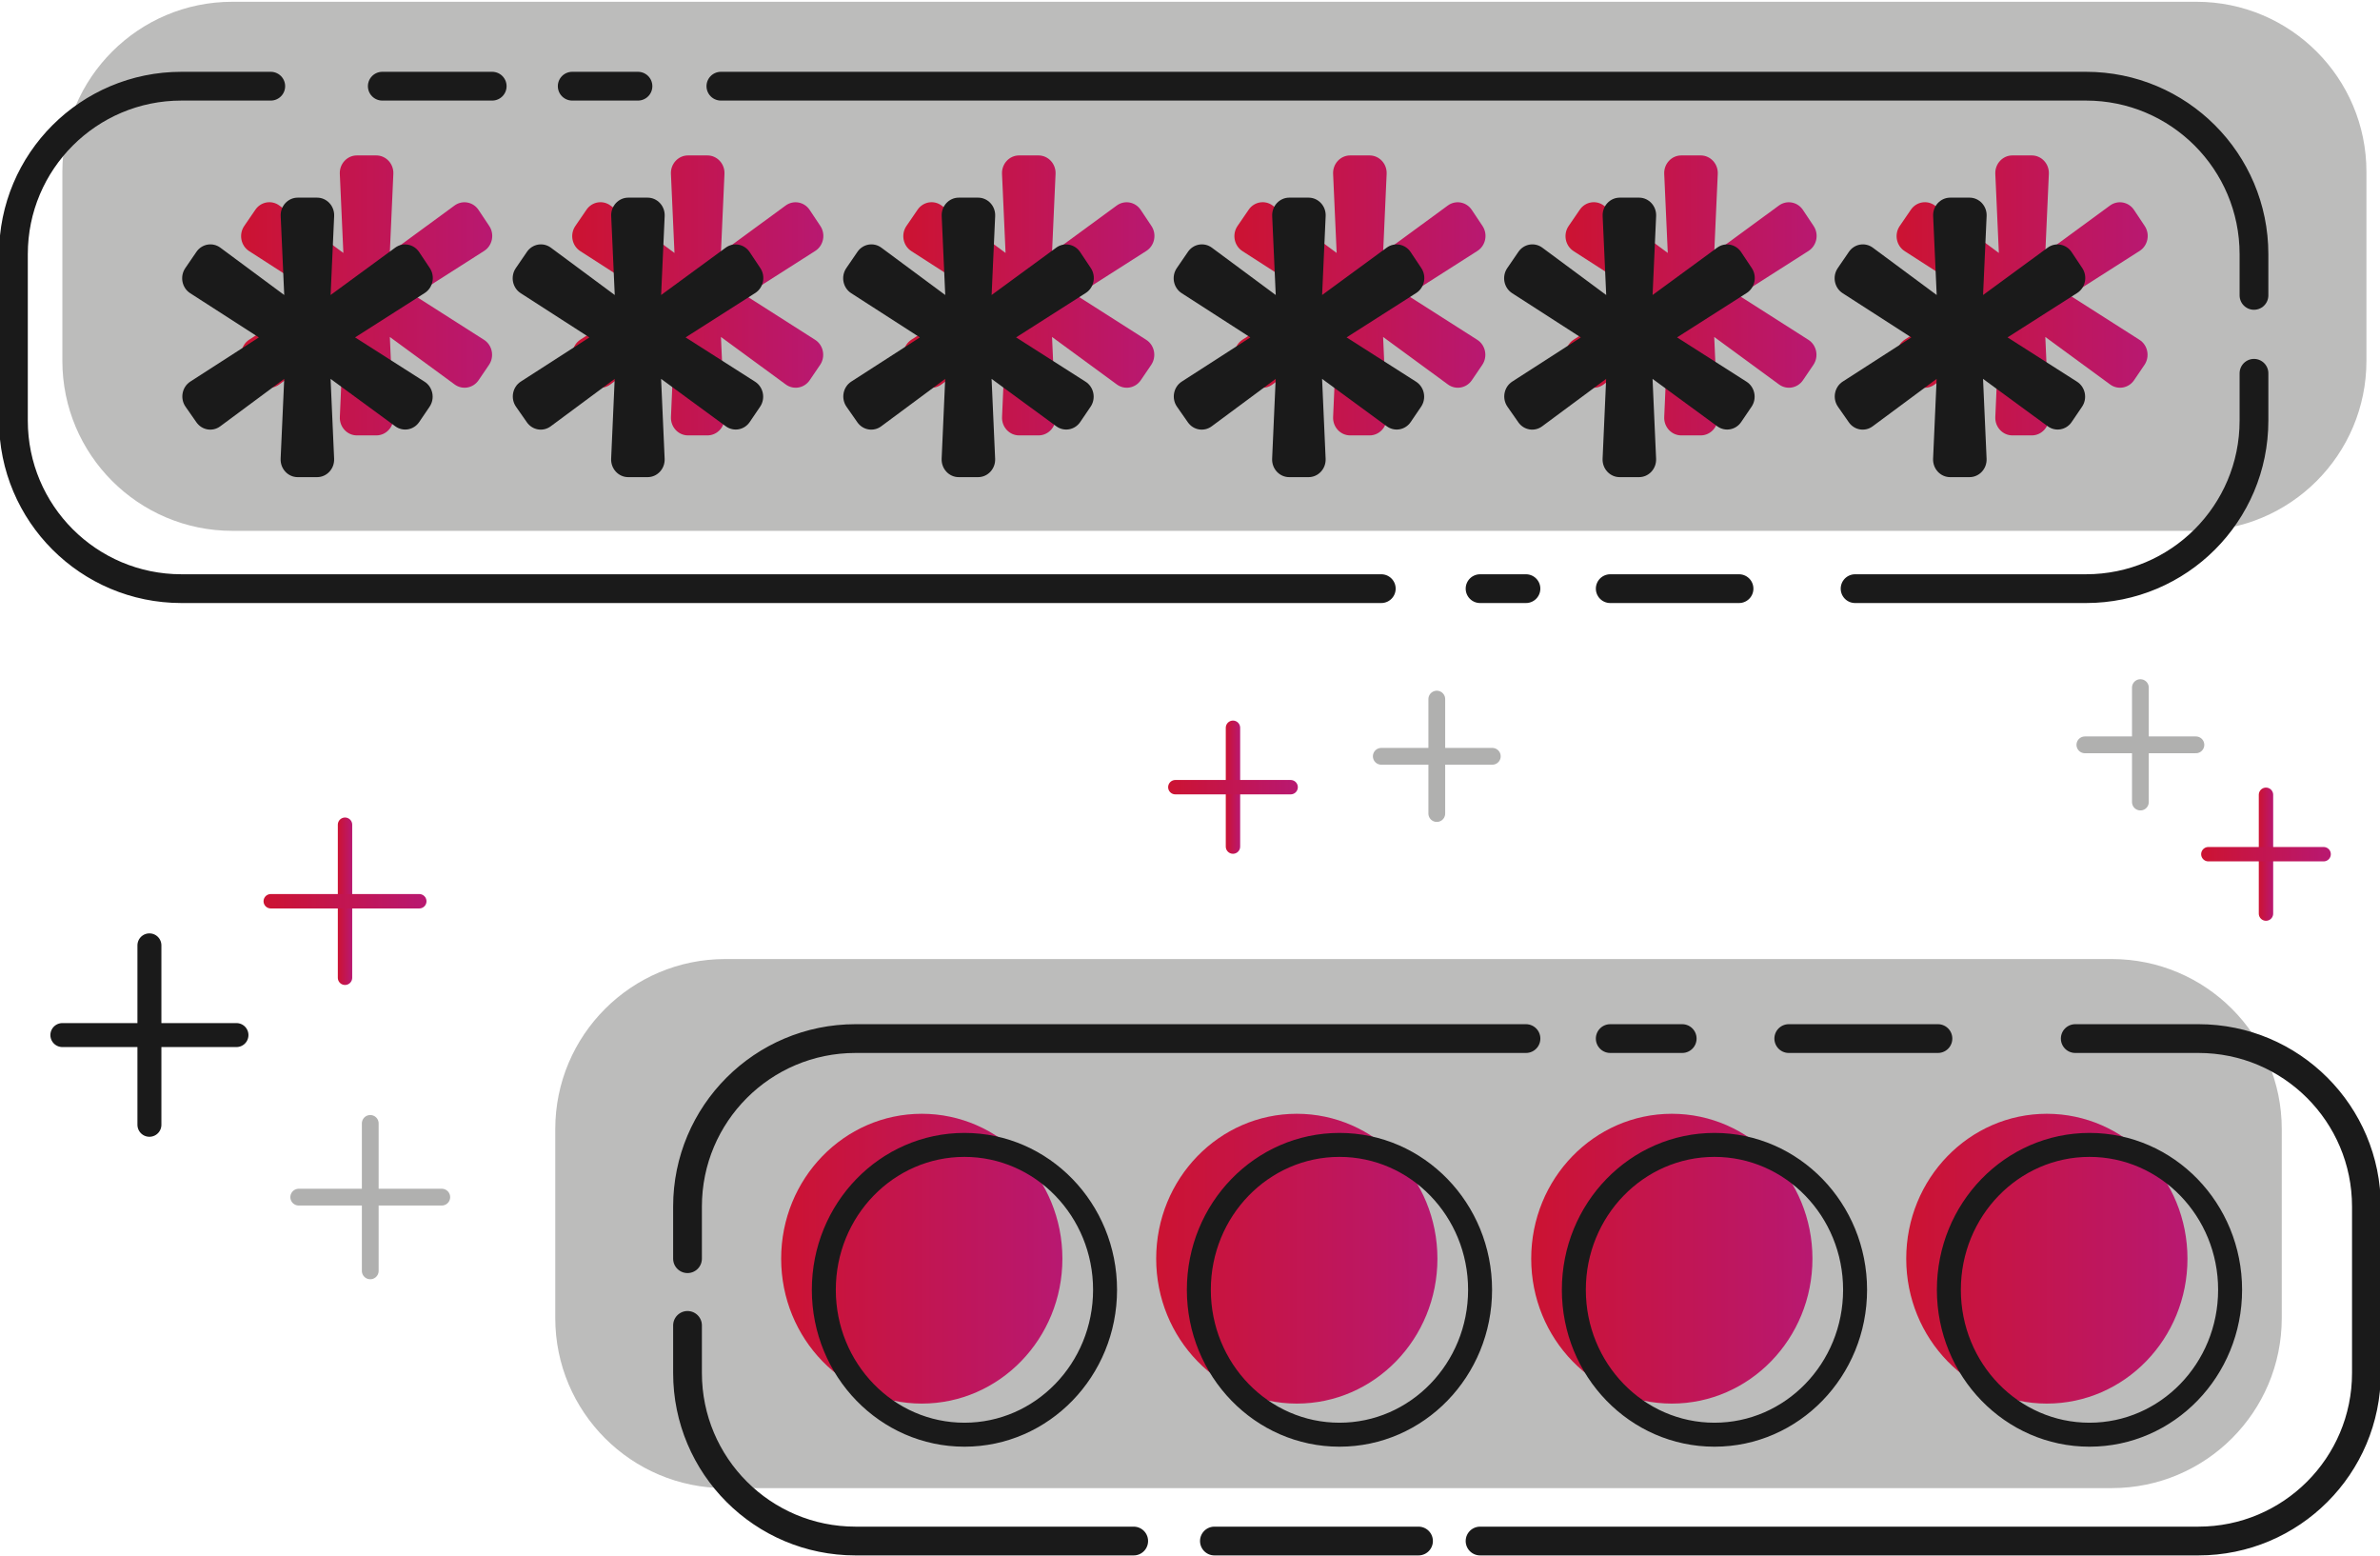 <svg version="1.1" id="Camada_1" xmlns="http://www.w3.org/2000/svg" x="0" y="0" viewBox="0 0 993 649" style="enable-background:new 0 0 993 649" xml:space="preserve"><style>.st0{fill:#bcbcbb}.st1{fill:none;stroke-width:12;stroke-linecap:round;stroke-miterlimit:10}.st1,.st13{stroke:#1a1a1a}.st13,.st14{fill:none;stroke-linecap:round;stroke-miterlimit:10}.st13{stroke-width:10}.st14{stroke:#b0b0af;stroke-width:7}</style><path class="st0" d="M916.4 221.42H96.96c-39.18 0-70.94-31.76-70.94-70.94v-78.8C26.02 32.5 57.78.74 96.96.74H916.4c39.18 0 70.94 31.76 70.94 70.94v78.8c0 39.18-31.77 70.94-70.94 70.94z"/><path class="st1" d="M576.31 245.53H75.68c-38.71 0-70.08-31.38-70.08-70.08v-69.42c0-38.71 31.38-70.08 70.08-70.08h37.29m523.7 209.58h-19.15m108.05 0h-53.74m268.59-89.83v19.75c0 38.71-31.38 70.08-70.08 70.08h-96.35M300.77 35.95h569.57c38.71 0 70.08 31.38 70.08 70.08v17.18M238.74 35.95h27.44m-106.68 0h45.86"/><linearGradient id="SVGID_1_" gradientUnits="userSpaceOnUse" x1="653.167" y1="123.21" x2="757.936" y2="123.21"><stop offset="0" style="stop-color:#cc1332"/><stop offset="1" style="stop-color:#b81871"/></linearGradient><path d="m695.83 140.54-26.75 19.82c-3.2 2.37-7.66 1.62-9.96-1.67l-4.54-6.5c-2.41-3.45-1.49-8.28 2.01-10.53l28.64-18.44-28.7-18.48c-3.48-2.24-4.41-7.03-2.05-10.48l4.66-6.8c2.29-3.34 6.78-4.12 10-1.73l26.7 19.78-1.48-32.99c-.19-4.19 3.06-7.69 7.13-7.69h8.08c4.07 0 7.32 3.5 7.13 7.69l-1.48 32.99 26.99-19.78c3.25-2.38 7.77-1.56 10.02 1.83l4.46 6.69c2.31 3.46 1.34 8.21-2.13 10.42l-29.1 18.55 29.04 18.51c3.49 2.22 4.44 7.01 2.09 10.47l-4.34 6.39c-2.27 3.34-6.75 4.14-9.98 1.78l-27.05-19.82 1.49 33.37c.19 4.19-3.06 7.69-7.13 7.69h-8.09c-4.07 0-7.32-3.5-7.13-7.69l1.47-33.38z" style="fill:url(#SVGID_1_)"/><linearGradient id="SVGID_00000134210939719826196310000003444509134967539902_" gradientUnits="userSpaceOnUse" x1="515.023" y1="123.21" x2="619.792" y2="123.21"><stop offset="0" style="stop-color:#cc1332"/><stop offset="1" style="stop-color:#b81871"/></linearGradient><path style="fill:url(#SVGID_00000134210939719826196310000003444509134967539902_)" d="m557.68 140.54-26.75 19.82c-3.2 2.37-7.66 1.62-9.96-1.67l-4.54-6.5c-2.41-3.45-1.49-8.28 2.01-10.53l28.64-18.44-28.7-18.48c-3.48-2.24-4.41-7.03-2.05-10.48l4.66-6.8c2.29-3.34 6.78-4.12 10-1.73l26.7 19.78-1.48-32.99c-.19-4.19 3.06-7.69 7.13-7.69h8.08c4.07 0 7.32 3.5 7.13 7.69l-1.48 32.99 26.99-19.78c3.25-2.38 7.77-1.56 10.02 1.83l4.46 6.69c2.31 3.46 1.34 8.21-2.13 10.42l-29.1 18.55 29.04 18.51c3.49 2.22 4.44 7.01 2.09 10.47l-4.34 6.39c-2.27 3.34-6.75 4.14-9.98 1.78l-27.05-19.82 1.49 33.37c.19 4.19-3.06 7.69-7.13 7.69h-8.09c-4.07 0-7.32-3.5-7.13-7.69l1.47-33.38z"/><linearGradient id="SVGID_00000141449979915591077830000003625679966717832612_" gradientUnits="userSpaceOnUse" x1="376.879" y1="123.21" x2="481.648" y2="123.21"><stop offset="0" style="stop-color:#cc1332"/><stop offset="1" style="stop-color:#b81871"/></linearGradient><path style="fill:url(#SVGID_00000141449979915591077830000003625679966717832612_)" d="m419.54 140.54-26.75 19.82c-3.2 2.37-7.66 1.62-9.96-1.67l-4.54-6.5c-2.41-3.45-1.49-8.28 2.01-10.53l28.64-18.44-28.7-18.48c-3.48-2.24-4.41-7.03-2.05-10.48l4.66-6.8c2.29-3.34 6.78-4.12 10-1.73l26.7 19.78-1.48-32.99c-.19-4.19 3.06-7.69 7.13-7.69h8.08c4.07 0 7.32 3.5 7.13 7.69l-1.48 32.99 27-19.78c3.25-2.38 7.77-1.56 10.02 1.83l4.46 6.69c2.31 3.46 1.34 8.21-2.13 10.42l-29.1 18.55 29.04 18.51c3.49 2.22 4.44 7.01 2.09 10.47l-4.34 6.39c-2.27 3.34-6.75 4.14-9.98 1.78l-27.05-19.82 1.49 33.37c.19 4.19-3.06 7.69-7.13 7.69h-8.09c-4.07 0-7.32-3.5-7.13-7.69l1.46-33.38z"/><linearGradient id="SVGID_00000157999074771194277870000015735854572270657955_" gradientUnits="userSpaceOnUse" x1="238.735" y1="123.21" x2="343.504" y2="123.21"><stop offset="0" style="stop-color:#cc1332"/><stop offset="1" style="stop-color:#b81871"/></linearGradient><path style="fill:url(#SVGID_00000157999074771194277870000015735854572270657955_)" d="m281.4 140.54-26.75 19.82c-3.2 2.37-7.66 1.62-9.96-1.67l-4.54-6.5c-2.41-3.45-1.49-8.28 2.01-10.53l28.64-18.44-28.7-18.48c-3.48-2.24-4.41-7.03-2.05-10.48l4.66-6.8c2.29-3.34 6.78-4.12 10-1.73l26.7 19.78-1.48-32.99c-.19-4.19 3.06-7.69 7.13-7.69h8.08c4.07 0 7.32 3.5 7.13 7.69l-1.48 32.99 27-19.78c3.25-2.38 7.77-1.56 10.02 1.83l4.46 6.69c2.31 3.46 1.34 8.21-2.13 10.42l-29.1 18.55 29.04 18.51c3.49 2.22 4.44 7.01 2.09 10.47l-4.34 6.39c-2.27 3.34-6.75 4.14-9.98 1.78l-27.05-19.82 1.49 33.37c.19 4.19-3.06 7.69-7.13 7.69h-8.09c-4.07 0-7.32-3.5-7.13-7.69l1.46-33.38z"/><linearGradient id="SVGID_00000161617323070803841120000003523945185288079239_" gradientUnits="userSpaceOnUse" x1="100.591" y1="123.21" x2="205.36" y2="123.21"><stop offset="0" style="stop-color:#cc1332"/><stop offset="1" style="stop-color:#b81871"/></linearGradient><path style="fill:url(#SVGID_00000161617323070803841120000003523945185288079239_)" d="m143.25 140.54-26.75 19.82c-3.2 2.37-7.66 1.62-9.96-1.67l-4.54-6.5c-2.41-3.45-1.49-8.28 2.01-10.53l28.64-18.44-28.7-18.48c-3.48-2.24-4.41-7.03-2.05-10.48l4.66-6.8c2.29-3.34 6.78-4.12 10-1.73l26.7 19.78-1.48-32.99c-.19-4.19 3.06-7.69 7.13-7.69h8.08c4.07 0 7.32 3.5 7.13 7.69l-1.48 32.99 27-19.78c3.25-2.38 7.77-1.56 10.02 1.83l4.46 6.69c2.31 3.46 1.34 8.21-2.13 10.42l-29.1 18.55 29.04 18.51c3.49 2.22 4.44 7.01 2.09 10.47l-4.34 6.39c-2.27 3.34-6.75 4.14-9.98 1.78l-27.05-19.82 1.49 33.37c.19 4.19-3.06 7.69-7.13 7.69h-8.09c-4.07 0-7.32-3.5-7.13-7.69l1.46-33.38z"/><linearGradient id="SVGID_00000003807091650593718800000002840985099798962068_" gradientUnits="userSpaceOnUse" x1="791.311" y1="123.21" x2="896.08" y2="123.21"><stop offset="0" style="stop-color:#cc1332"/><stop offset="1" style="stop-color:#b81871"/></linearGradient><path style="fill:url(#SVGID_00000003807091650593718800000002840985099798962068_)" d="m833.97 140.54-26.75 19.82c-3.2 2.37-7.66 1.62-9.96-1.67l-4.54-6.5c-2.41-3.45-1.49-8.28 2.01-10.53l28.64-18.44-28.7-18.48c-3.48-2.24-4.41-7.03-2.05-10.48l4.66-6.8c2.29-3.34 6.78-4.12 10-1.73l26.7 19.78-1.48-32.99c-.19-4.19 3.06-7.69 7.13-7.69h8.08c4.07 0 7.32 3.5 7.13 7.69l-1.48 32.99 26.99-19.78c3.25-2.38 7.77-1.56 10.02 1.83l4.46 6.69c2.31 3.46 1.34 8.21-2.13 10.42l-29.1 18.55 29.04 18.51c3.49 2.22 4.44 7.01 2.09 10.47l-4.34 6.39c-2.27 3.34-6.75 4.14-9.98 1.78l-27.05-19.82 1.49 33.37c.19 4.19-3.06 7.69-7.13 7.69h-8.09c-4.07 0-7.32-3.5-7.13-7.69l1.47-33.38z"/><path d="m670.13 158.04-26.7 19.78c-3.19 2.37-7.64 1.62-9.94-1.67l-4.53-6.49c-2.41-3.44-1.49-8.27 2.01-10.51l28.59-18.41-28.65-18.45c-3.47-2.23-4.4-7.01-2.04-10.46l4.65-6.79c2.28-3.33 6.77-4.11 9.98-1.73l26.65 19.74-1.48-32.93c-.19-4.18 3.05-7.68 7.12-7.68h8.07c4.06 0 7.31 3.5 7.12 7.68l-1.48 32.93 26.94-19.74c3.24-2.38 7.75-1.55 10 1.83l4.45 6.68c2.3 3.46 1.33 8.19-2.13 10.4l-29.05 18.51 28.99 18.48c3.48 2.22 4.44 7 2.09 10.45l-4.33 6.38c-2.27 3.34-6.74 4.13-9.97 1.77l-27-19.78 1.48 33.31c.19 4.18-3.05 7.68-7.12 7.68h-8.08c-4.06 0-7.3-3.5-7.12-7.68l1.48-33.3zm-137.88 0-26.7 19.78c-3.19 2.37-7.64 1.62-9.94-1.67l-4.53-6.49c-2.41-3.44-1.49-8.27 2.01-10.51l28.59-18.41-28.65-18.45c-3.47-2.23-4.4-7.01-2.04-10.46l4.65-6.79c2.28-3.33 6.77-4.11 9.98-1.73l26.65 19.74-1.48-32.93c-.19-4.18 3.05-7.68 7.12-7.68h8.07c4.06 0 7.31 3.5 7.12 7.68l-1.48 32.93 26.94-19.74c3.24-2.38 7.75-1.55 10 1.83l4.45 6.68c2.3 3.46 1.33 8.19-2.13 10.4l-29.05 18.51 28.99 18.48c3.48 2.22 4.44 7 2.09 10.45l-4.33 6.38c-2.27 3.34-6.74 4.13-9.97 1.77l-27-19.78 1.48 33.31c.19 4.18-3.05 7.68-7.12 7.68h-8.08c-4.06 0-7.3-3.5-7.12-7.68l1.48-33.3zm-137.89 0-26.7 19.78c-3.19 2.37-7.64 1.62-9.94-1.67l-4.53-6.49c-2.41-3.44-1.49-8.27 2.01-10.51l28.59-18.41-28.65-18.45c-3.47-2.23-4.4-7.01-2.04-10.46l4.65-6.79c2.28-3.33 6.77-4.11 9.98-1.73l26.65 19.74-1.48-32.93c-.19-4.18 3.05-7.68 7.12-7.68h8.07c4.06 0 7.31 3.5 7.12 7.68l-1.48 32.93 26.94-19.74c3.24-2.38 7.75-1.55 10 1.83l4.45 6.68c2.3 3.46 1.33 8.19-2.13 10.4l-29.05 18.51 28.99 18.48c3.48 2.22 4.44 7 2.09 10.45l-4.33 6.38c-2.27 3.34-6.74 4.13-9.97 1.77l-27-19.78 1.48 33.31c.19 4.18-3.05 7.68-7.12 7.68H400c-4.06 0-7.3-3.5-7.12-7.68l1.48-33.3zm-137.89 0-26.7 19.78c-3.19 2.37-7.64 1.62-9.94-1.67l-4.53-6.49c-2.41-3.44-1.49-8.27 2.01-10.51l28.59-18.41-28.65-18.45c-3.47-2.23-4.4-7.01-2.04-10.46l4.65-6.79c2.28-3.33 6.77-4.11 9.98-1.73l26.65 19.74-1.48-32.93c-.19-4.18 3.05-7.68 7.12-7.68h8.07c4.06 0 7.31 3.5 7.12 7.68l-1.48 32.93 26.94-19.74c3.24-2.38 7.75-1.55 10 1.83l4.45 6.68c2.3 3.46 1.33 8.19-2.13 10.4l-29.05 18.51 28.99 18.48c3.48 2.22 4.44 7 2.09 10.45l-4.33 6.38c-2.27 3.34-6.74 4.13-9.97 1.77l-27-19.78 1.48 33.31c.19 4.18-3.05 7.68-7.12 7.68h-8.08c-4.06 0-7.3-3.5-7.12-7.68l1.48-33.3zm-137.88 0-26.7 19.78c-3.19 2.37-7.64 1.62-9.94-1.67l-4.53-6.49c-2.41-3.44-1.49-8.27 2.01-10.51L108 140.74l-28.65-18.45c-3.47-2.23-4.4-7.01-2.04-10.46l4.65-6.79c2.28-3.33 6.77-4.11 9.98-1.73l26.65 19.74-1.48-32.93c-.19-4.18 3.05-7.68 7.12-7.68h8.07c4.06 0 7.31 3.5 7.12 7.68l-1.48 32.93 26.94-19.74c3.24-2.38 7.75-1.55 10 1.83l4.45 6.68c2.3 3.46 1.33 8.19-2.13 10.4l-29.05 18.51 28.99 18.48c3.48 2.22 4.44 7 2.09 10.45l-4.33 6.38c-2.27 3.34-6.74 4.13-9.97 1.77l-27-19.78 1.48 33.31c.19 4.18-3.05 7.68-7.12 7.68h-8.08c-4.06 0-7.3-3.5-7.12-7.68l1.5-33.3zm689.43 0-26.7 19.78c-3.19 2.37-7.64 1.62-9.94-1.67l-4.53-6.49c-2.41-3.44-1.49-8.27 2.01-10.51l28.59-18.41-28.65-18.45c-3.47-2.23-4.4-7.01-2.04-10.46l4.65-6.79c2.28-3.33 6.77-4.11 9.98-1.73l26.65 19.74-1.48-32.93c-.19-4.18 3.05-7.68 7.12-7.68h8.07c4.06 0 7.31 3.5 7.12 7.68l-1.48 32.93 26.94-19.74c3.24-2.38 7.75-1.55 10 1.83l4.45 6.68c2.3 3.46 1.33 8.19-2.13 10.4l-29.05 18.51 28.99 18.48c3.48 2.22 4.44 7 2.09 10.45l-4.33 6.38c-2.27 3.34-6.74 4.13-9.97 1.77l-27-19.78 1.48 33.31c.19 4.18-3.05 7.68-7.12 7.68h-8.08c-4.06 0-7.3-3.5-7.12-7.68l1.48-33.3z" style="fill:#1a1a1a"/><path class="st0" d="M881.08 620.71H302.61c-39.18 0-70.94-31.76-70.94-70.94v-78.8c0-39.18 31.76-70.94 70.94-70.94h578.46c39.18 0 70.94 31.76 70.94 70.94v78.8c.01 39.18-31.76 70.94-70.93 70.94z"/><path class="st1" d="M746.32 433.2h62.24m-136.73 0h30.03m-415.01 91.81v-21.73c0-38.71 31.38-70.08 70.08-70.08h279.75M473.01 642.78H356.93c-38.71 0-70.08-31.38-70.08-70.08v-19.86m304.99 89.94h-85.16M865.85 433.2h51.4c38.71 0 70.08 31.38 70.08 70.08v69.42c0 38.71-31.38 70.08-70.08 70.08H617.52"/><linearGradient id="SVGID_00000061472344415368040820000015221074827002250116_" gradientUnits="userSpaceOnUse" x1="638.864" y1="525.012" x2="756.194" y2="525.012"><stop offset="0" style="stop-color:#cc1332"/><stop offset="1" style="stop-color:#b81871"/></linearGradient><ellipse style="fill:url(#SVGID_00000061472344415368040820000015221074827002250116_)" cx="697.53" cy="525.01" rx="58.67" ry="60.44"/><linearGradient id="SVGID_00000108268436758369368430000010575784050937567161_" gradientUnits="userSpaceOnUse" x1="482.397" y1="525.012" x2="599.727" y2="525.012"><stop offset="0" style="stop-color:#cc1332"/><stop offset="1" style="stop-color:#b81871"/></linearGradient><ellipse style="fill:url(#SVGID_00000108268436758369368430000010575784050937567161_)" cx="541.06" cy="525.01" rx="58.67" ry="60.44"/><linearGradient id="SVGID_00000086688841529308209450000017636754970177194679_" gradientUnits="userSpaceOnUse" x1="325.929" y1="525.012" x2="443.259" y2="525.012"><stop offset="0" style="stop-color:#cc1332"/><stop offset="1" style="stop-color:#b81871"/></linearGradient><ellipse style="fill:url(#SVGID_00000086688841529308209450000017636754970177194679_)" cx="384.59" cy="525.01" rx="58.67" ry="60.44"/><linearGradient id="SVGID_00000004529464710658729840000003895601324489670844_" gradientUnits="userSpaceOnUse" x1="795.331" y1="525.012" x2="912.661" y2="525.012"><stop offset="0" style="stop-color:#cc1332"/><stop offset="1" style="stop-color:#b81871"/></linearGradient><ellipse style="fill:url(#SVGID_00000004529464710658729840000003895601324489670844_)" cx="854" cy="525.01" rx="58.67" ry="60.44"/><ellipse class="st13" cx="715.32" cy="537.99" rx="58.67" ry="60.44"/><ellipse class="st13" cx="558.86" cy="537.99" rx="58.67" ry="60.44"/><ellipse class="st13" cx="402.39" cy="537.99" rx="58.67" ry="60.44"/><ellipse class="st13" cx="871.79" cy="537.99" rx="58.67" ry="60.44"/><path class="st13" d="M62.34 394.32v74.84m36.32-37.42H26.02"/><path class="st14" d="M154.48 468.59v61.5m29.84-30.75h-59.68"/><linearGradient id="SVGID_00000135675365806197586810000014255290652330854573_" gradientUnits="userSpaceOnUse" x1="140.952" y1="375.918" x2="146.952" y2="375.918"><stop offset="0" style="stop-color:#cc1332"/><stop offset="1" style="stop-color:#b81871"/></linearGradient><path style="fill:none;stroke:url(#SVGID_00000135675365806197586810000014255290652330854573_);stroke-width:6;stroke-linecap:round;stroke-miterlimit:10" d="M143.95 343.99v63.85"/><linearGradient id="SVGID_00000174570214799464462570000001477383335918483595_" gradientUnits="userSpaceOnUse" x1="109.964" y1="375.918" x2="177.939" y2="375.918"><stop offset="0" style="stop-color:#cc1332"/><stop offset="1" style="stop-color:#b81871"/></linearGradient><path style="fill:none;stroke:url(#SVGID_00000174570214799464462570000001477383335918483595_);stroke-width:6;stroke-linecap:round;stroke-miterlimit:10" d="M174.94 375.92h-61.98"/><path class="st14" d="M893.03 286.81v47.73m23.16-23.86h-46.32"/><linearGradient id="SVGID_00000002367401319700408810000002759142278752834993_" gradientUnits="userSpaceOnUse" x1="942.428" y1="356.287" x2="948.428" y2="356.287"><stop offset="0" style="stop-color:#cc1332"/><stop offset="1" style="stop-color:#b81871"/></linearGradient><path style="fill:none;stroke:url(#SVGID_00000002367401319700408810000002759142278752834993_);stroke-width:6;stroke-linecap:round;stroke-miterlimit:10" d="M945.43 331.51v49.56"/><linearGradient id="SVGID_00000108274603570227436960000004130739533155171773_" gradientUnits="userSpaceOnUse" x1="918.378" y1="356.287" x2="972.479" y2="356.287"><stop offset="0" style="stop-color:#cc1332"/><stop offset="1" style="stop-color:#b81871"/></linearGradient><path style="fill:none;stroke:url(#SVGID_00000108274603570227436960000004130739533155171773_);stroke-width:6;stroke-linecap:round;stroke-miterlimit:10" d="M969.48 356.29h-48.1"/><path class="st14" d="M599.47 291.6v47.73m23.16-23.87h-46.32"/><linearGradient id="SVGID_00000054231732822276884330000015800723994938697125_" gradientUnits="userSpaceOnUse" x1="511.434" y1="328.339" x2="517.434" y2="328.339"><stop offset="0" style="stop-color:#cc1332"/><stop offset="1" style="stop-color:#b81871"/></linearGradient><path style="fill:none;stroke:url(#SVGID_00000054231732822276884330000015800723994938697125_);stroke-width:6;stroke-linecap:round;stroke-miterlimit:10" d="M514.43 303.56v49.56"/><linearGradient id="SVGID_00000080191980897685956620000014814589633995409321_" gradientUnits="userSpaceOnUse" x1="487.384" y1="328.339" x2="541.485" y2="328.339"><stop offset="0" style="stop-color:#cc1332"/><stop offset="1" style="stop-color:#b81871"/></linearGradient><path style="fill:none;stroke:url(#SVGID_00000080191980897685956620000014814589633995409321_);stroke-width:6;stroke-linecap:round;stroke-miterlimit:10" d="M538.49 328.34h-48.11"/></svg>